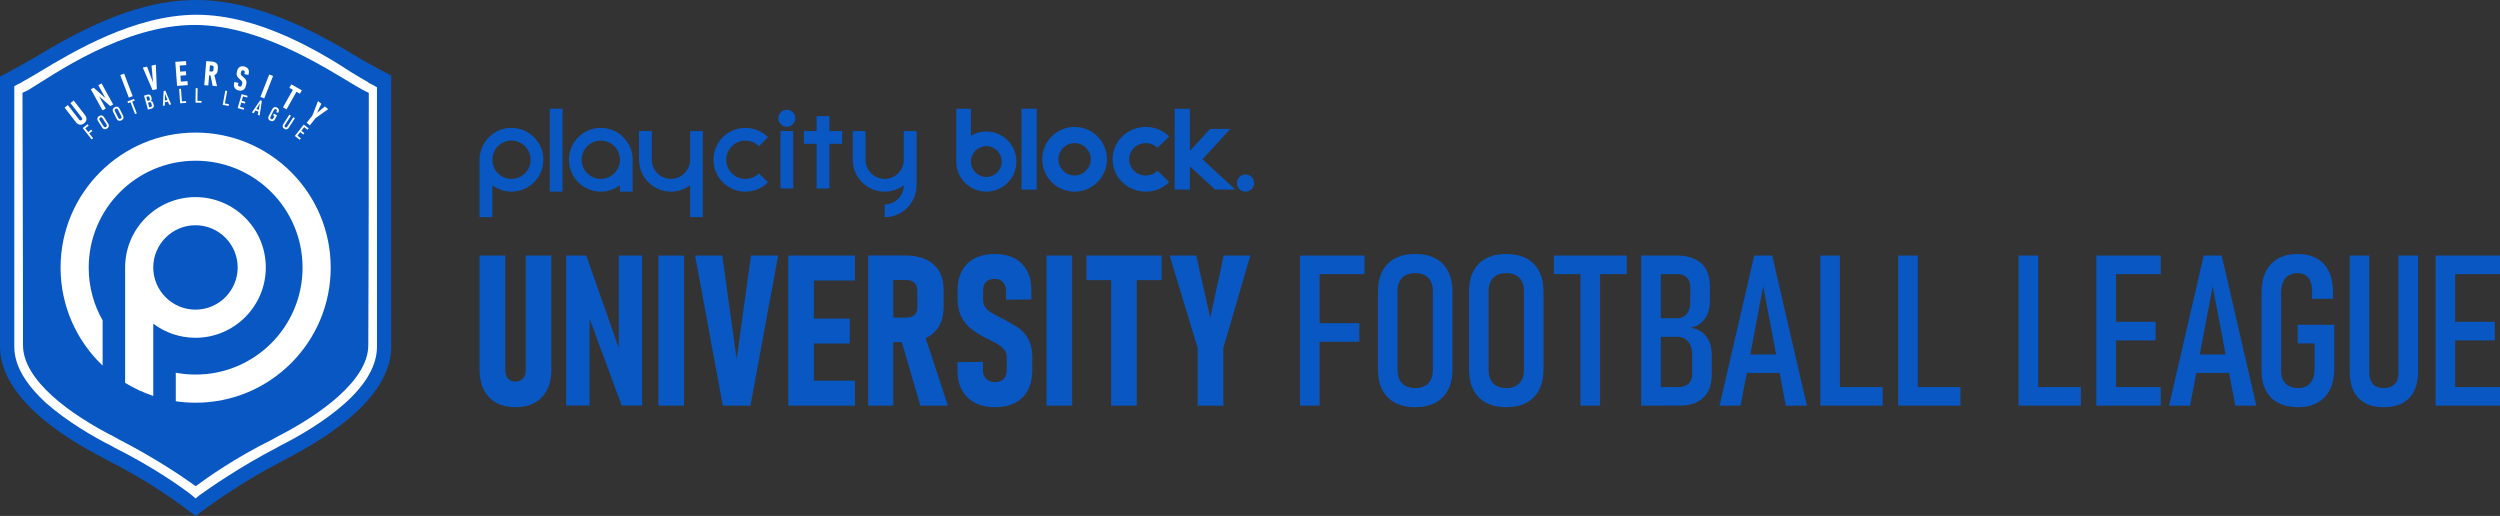 <?xml version="1.0" encoding="UTF-8"?><svg id="_레이어_2" xmlns="http://www.w3.org/2000/svg" viewBox="0 0 1022.913 211.091"><rect x="0" y="0" width="1022.913" height="211.091" fill="#333333" stroke="none"/><g id="_레이어_1-2"><g id="_레이어_1-2"><path d="m0,31.35v110.353c0,9.196,5.016,18.392,14.839,27.379,8.778,8.151,20.273,14.63,28.006,18.601l1.463.836c15.048,7.524,26.752,15.884,30.932,19.019l4.807,3.553,4.807-3.553c4.389-3.135,15.884-11.286,30.932-19.019l1.463-.836c7.733-3.971,19.019-10.45,28.006-18.601,9.823-8.987,14.839-18.183,14.839-27.379V30.932s-8.569-4.389-14.421-7.942C118.922,6.479,97.813,0,80.257,0S42.636,6.061,14.421,23.408C6.479,28.006,0,31.35,0,31.35" style="fill:#0857c3;"/><path d="m152.78,34.876c-.627-.418-1.463-.627-2.299-1.254h.209c-1.672-.836-3.971-2.299-6.479-3.762-13.167-8.569-38.247-23.826-63.745-23.826h0c-25.498,0-50.787,15.257-64.372,23.408-2.508,1.463-4.807,2.926-6.479,3.762l-.627.418c-.627.418-1.254.627-1.672.836l-1.463.836v106.591c0,7.524,4.389,15.048,12.958,22.99,8.569,7.524,19.228,13.794,26.752,17.556l1.463.836c15.466,7.733,27.379,16.093,31.559,19.437l1.463,1.254,1.463-1.254c4.389-3.135,16.302-11.495,31.559-19.437l1.463-.836c7.524-3.762,18.392-10.032,26.752-17.556,8.569-7.733,12.958-15.466,12.958-22.99V35.712l-1.463-.836h0Z" style="fill:#fff;"/><path d="m150.899,39.056c0,63.327-.209,92.169-.209,102.201,0,14.212-19.228,28.215-37.62,37.62l-1.463.836c-15.257,7.524-26.752,15.675-31.559,19.228-4.807-3.553-16.511-11.495-31.559-19.228l-1.463-.836c-18.601-9.405-37.62-23.408-37.62-37.62,0-9.823,0-38.874-.209-102.201v-1.045c.627-.418,1.463-.627,2.508-1.254,10.032-6.061,38.665-26.543,67.925-26.543,29.051,0,57.684,20.482,68.761,26.543l2.508,1.254v1.045h0Z" style="fill:#0857c3;"/><g><path d="m79.978,80.647c-15.869,0-28.78,12.911-28.78,28.78v47.225c3.587,2.2,7.445,4.001,11.512,5.344v-29.56c4.813,3.622,10.794,5.772,17.268,5.772,15.869,0,28.78-12.911,28.78-28.78s-12.911-28.78-28.78-28.78Zm0,46.048c-9.522,0-17.268-7.746-17.268-17.268s7.746-17.268,17.268-17.268,17.268,7.746,17.268,17.268-7.746,17.268-17.268,17.268Z" style="fill:#fff;"/><path d="m80.048,54.246c-30.522,0-55.264,24.742-55.264,55.264,0,15.771,6.607,30,17.204,40.068v-18.476c-3.622-6.371-5.692-13.74-5.692-21.592,0-24.164,19.589-43.751,43.751-43.751s43.751,19.589,43.751,43.751-19.589,43.751-43.751,43.751c-2.777,0-5.494-.259-8.126-.754v11.672c2.653.391,5.366.594,8.126.594,30.522,0,55.264-24.742,55.264-55.264s-24.742-55.264-55.264-55.264h0Z" style="fill:#fff;"/></g><g><path d="m33.833,52.397l.609-.478,3.657,4.658-.609.478-3.657-4.658Zm.321-.251l1.682-1.32.453.577-1.682,1.32-.453-.577Zm1.647,2.098l1.522-1.195.453.577-1.522,1.195-.453-.577h0Z" style="fill:#fff;"/><path d="m43.038,52.867c-.248.02-.481-.033-.698-.159s-.41-.32-.577-.583l-1.651-2.589c-.169-.265-.265-.523-.288-.773-.023-.25.028-.482.152-.698.123-.215.316-.406.577-.573s.515-.26.763-.281c.248-.021.48.031.697.157.217.126.41.321.58.587l1.651,2.589c.168.263.263.52.286.77.023.25-.028.483-.15.7s-.315.408-.575.575c-.261.166-.516.259-.764.279h0Zm.631-1.188c.058-.103.082-.214.071-.332-.011-.118-.057-.241-.137-.367l-1.678-2.63c-.08-.126-.172-.219-.274-.279s-.213-.085-.331-.076c-.118.009-.239.053-.363.132s-.214.17-.273.273c-.058.103-.082.214-.07.332.011.118.057.241.137.367l1.678,2.631c.08.126.172.219.274.279.103.06.213.086.331.076.118-.009.239-.053.362-.132.124-.079.215-.17.273-.273h0Z" style="fill:#fff;"/><path d="m48.902,49.438c-.249-.005-.475-.081-.678-.228-.203-.147-.375-.36-.516-.638l-1.383-2.742c-.142-.281-.211-.547-.209-.798.003-.251.076-.477.221-.679.144-.202.355-.373.631-.512s.539-.207.787-.203c.248.004.474.079.678.226.203.147.376.361.518.642l1.383,2.742c.14.279.21.544.207.794-.003.251-.076.478-.22.681s-.354.375-.63.514c-.276.139-.539.206-.788.201h0Zm.748-1.119c.068-.097.103-.205.104-.324,0-.119-.032-.245-.1-.378l-1.404-2.786c-.067-.133-.149-.235-.245-.305s-.203-.107-.322-.109c-.118-.003-.243.029-.374.095-.131.066-.23.147-.299.244-.068.097-.103.205-.104.324s.033.245.1.378l1.405,2.786c.067.133.149.235.245.305.096.07.203.107.322.109.118.003.243-.029.374-.095.131-.066.23-.147.299-.244h0Z" style="fill:#fff;"/><path d="m52.132,41.533l2.681-1.039.265.684-2.681,1.039-.265-.684h0Zm1.155.072l.721-.28,1.966,5.07-.721.28-1.966-5.07Z" style="fill:#fff;"/><path d="m58.935,39.129l.745-.208,1.591,5.704-.745.208-1.591-5.704Zm1.865,4.867l.938-.262c.167-.047.286-.125.355-.234.07-.109.083-.242.04-.396l-.208-.745c-.04-.144-.098-.26-.173-.349-.076-.089-.163-.148-.263-.178-.1-.03-.207-.029-.323.003l-.898.251-.197-.706.898-.251c.157-.044.264-.131.32-.263s.057-.295.003-.491l-.162-.581c-.042-.152-.118-.257-.228-.317-.11-.059-.24-.068-.392-.026l-.906.253-.197-.706.895-.25c.262-.073.498-.091.71-.054s.39.127.535.272.25.337.318.577l.168.604c.05.178.065.344.046.499-.019.155-.07.292-.154.411-.084.119-.197.216-.34.289.175-.02.335-.002.481.056s.27.151.374.278.182.288.236.482l.21.753c.069.249.081.473.035.673-.046.2-.146.371-.303.514-.156.142-.363.249-.619.321l-1,.279-.197-.706h0Z" style="fill:#fff;"/><path d="m66.956,37.23l.698-.122,2.365,5.599-.818.143-1.687-4.485-.07,4.792-.818.143.331-6.069h0Zm.184,3.928l1.73-.301.125.718-1.729.301-.125-.718h0Z" style="fill:#fff;"/><path d="m73.274,36.371l.772-.058.445,5.906-.772.058-.445-5.906h0Zm.804,5.143l2.039-.154.055.731-2.039.154-.055-.731Z" style="fill:#fff;"/><path d="m80.085,36.068l.774.013-.098,5.921-.774-.013.098-5.921h0Zm.33,5.196l2.044.034-.012.733-2.044-.034.012-.733h0Z" style="fill:#fff;"/><path d="m92.192,37.081l.761.14-1.069,5.825-.761-.14,1.069-5.825h0Zm-.528,5.179l2.011.369-.132.721-2.011-.369.132-.721Z" style="fill:#fff;"/><path d="m98.87,38.524l.745.211-1.613,5.698-.745-.211,1.613-5.698h0Zm-1.025,5.102l2.058.583-.2.705-2.058-.583.2-.705Zm.701-2.477l1.862.527-.2.705-1.862-.527.2-.705Zm.712-2.516l2.057.583-.2.705-2.057-.583.2-.705Z" style="fill:#fff;"/><path d="m106.48,41.011l.659.259-.894,6.012-.773-.304.893-4.708-2.553,4.055-.773-.304,3.441-5.011h0Zm-1.887,3.451l1.634.642-.267.679-1.634-.642.267-.679Z" style="fill:#fff;"/><path d="m113.346,47.159l-.788,1.542c-.146.285-.32.504-.522.655s-.426.232-.67.241c-.244.009-.499-.054-.765-.19-.271-.138-.477-.307-.62-.506s-.215-.42-.217-.662.064-.498.202-.766l1.407-2.753c.146-.285.32-.504.522-.655.202-.151.425-.232.67-.241.244-.009.499.054.765.19.261.133.458.299.592.497s.199.42.196.667c-.003.247-.075.509-.215.784l-.133.261-.733-.374.133-.261c.069-.136.108-.262.118-.379s-.011-.22-.062-.308c-.051-.088-.131-.161-.24-.216-.121-.062-.239-.088-.353-.08-.114.009-.22.053-.316.131s-.182.191-.256.336l-1.407,2.753c-.065.128-.098.25-.097.364,0,.115.034.219.099.311s.161.172.287.236c.121.062.237.088.35.08.112-.008.217-.051.314-.128s.182-.187.255-.329l.46-.899-.595-.304.333-.653,1.284.656h0Z" style="fill:#fff;"/><path d="m115.766,52.147c-.111-.199-.154-.413-.129-.644.025-.23.118-.471.28-.723l2.478-3.864.651.418-2.496,3.891c-.106.165-.145.317-.12.458.026.141.116.261.272.361.158.101.307.135.446.1.14-.034.263-.134.368-.299l2.496-3.891.651.418-2.478,3.864c-.161.251-.342.436-.542.555-.2.118-.414.168-.641.15s-.463-.106-.707-.263c-.242-.155-.419-.332-.53-.531h0Z" style="fill:#fff;"/><path d="m124.293,50.96l.609.478-3.655,4.66-.609-.478,3.655-4.66h0Zm-2.885,4.332l1.683,1.32-.452.577-1.683-1.32.452-.577h0Zm1.589-2.025l1.522,1.194-.452.577-1.522-1.194.452-.577Zm1.614-2.057l1.683,1.32-.452.577-1.683-1.32.452-.577Z" style="fill:#fff;"/></g><g><path d="m33.212,51.01c-.401.062-.79.002-1.165-.18s-.722-.478-1.041-.89l-4.579-5.915,1.337-1.035,4.609,5.953c.147.19.308.301.482.335.175.034.345-.013.509-.141.168-.13.259-.285.272-.464.013-.179-.054-.363-.2-.553l-4.609-5.953,1.337-1.035,4.579,5.915c.319.412.518.822.598,1.233.08.41.04.802-.121,1.175-.16.373-.436.711-.826,1.013-.386.299-.78.48-1.182.541h0Z" style="fill:#fff;"/><path d="m37.177,36.519l1.16-.637,5.204,4.655-.033.32-3.296-6.004,1.345-.738,4.747,8.646-1.172.644-4.997-4.335.024-.323,3.117,5.677-1.351.742-4.747-8.646h0Z" style="fill:#fff;"/><path d="m54.286,39.339l-1.574.598-3.503-9.228,1.574-.598,3.503,9.228h0Z" style="fill:#fff;"/><path d="m58.429,27.662l1.74-.398,2.438,6.434-.598-6.855,1.74-.398.425,10.028-1.774.405-3.972-9.217h0Z" style="fill:#fff;"/><path d="m71.73,25.307l1.679-.123.719,9.844-1.679.123s-.719-9.844-.719-9.844Zm.745-.054l3.629-.265.12,1.639-3.629.265-.12-1.639h0Zm.302,4.137l3.291-.24.119,1.632-3.291.24-.119-1.632Zm.297,4.069l3.629-.265.12,1.639-3.629.265-.12-1.639h0Z" style="fill:#fff;"/><path d="m84.386,25.001l1.644.134-.801,9.845-1.644-.134s.801-9.845.801-9.845Zm.42,4.134l1.773.144c.144.012.272-.004.382-.047.11-.043.196-.111.258-.204.062-.093.099-.207.11-.342l.089-1.096c.012-.149-.004-.28-.05-.392-.045-.113-.119-.202-.22-.266s-.224-.103-.369-.115l-1.773-.144.131-1.61,1.671.136c.532.043.98.167,1.342.371.362.204.629.483.8.835.171.352.237.763.199,1.232l-.094,1.15c-.039.483-.172.889-.399,1.217-.227.329-.537.568-.93.718s-.854.203-1.382.16l-1.671-.136.131-1.61h0Zm1.261,1.417l1.561-.186,1.181,4.905-1.8-.146-.942-4.572Z" style="fill:#fff;"/><path d="m96.399,36.411c-.315-.275-.525-.612-.63-1.013-.105-.4-.097-.849.024-1.346l.125-.515,1.632.384-.125.515c-.059.242-.037.449.065.62s.275.287.517.346c.237.058.438.034.601-.07.163-.105.273-.276.331-.513l.204-.838c.043-.176.031-.341-.037-.495-.067-.154-.168-.297-.301-.429-.133-.132-.318-.297-.554-.495-.015-.013-.03-.026-.043-.039-.013-.013-.028-.025-.043-.039l-.076-.061c-.312-.267-.57-.529-.773-.786-.203-.257-.349-.566-.438-.928-.089-.362-.076-.778.039-1.248l.12-.495c.119-.488.314-.884.586-1.188s.609-.505,1.01-.603c.401-.098.852-.086,1.354.036.488.119.885.313,1.192.584.307.27.509.605.608,1.004.099.399.087.847-.034,1.344l-.132.541-1.634-.377.133-.547c.06-.246.044-.454-.047-.623s-.249-.281-.474-.335c-.237-.058-.436-.04-.597.054s-.267.25-.321.47l-.156.64c-.044.18-.035.348.028.503s.154.295.275.42c.121.125.293.282.517.472.043.034.087.07.131.109s.09.078.136.117c.008.006.014.013.02.019.005.006.012.012.02.019.318.282.569.533.753.753s.319.498.404.836c.085.338.071.74-.042,1.205l-.194.798c-.121.497-.318.899-.591,1.208-.273.308-.611.513-1.012.613-.402.1-.851.09-1.348-.031-.501-.122-.91-.321-1.225-.595h-.001Z" style="fill:#fff;"/><path d="m108.111,40.283l-1.566-.617,3.619-9.183,1.566.617-3.619,9.183h0Z" style="fill:#fff;"/><path d="m120.21,36.048l1.467.825-4.433,7.881-1.467-.825,4.433-7.881Zm-1.014-1.521l4.307,2.423-.792,1.408-4.307-2.423.792-1.408Z" style="fill:#fff;"/><path d="m129.127,48.329l-2.339,2.971-1.323-1.041,2.339-2.971,2.316-5.927,1.376,1.083-1.803,3.782,3.221-2.665,1.376,1.083-5.164,3.685h0Z" style="fill:#fff;"/></g></g><g><g><g id="b"><g id="c"><circle id="d" cx="321.948" cy="48.397" r="3.48" style="fill:#0857c3;"/><path id="e" d="m209.275,52.312c-7.195,0-13.051,5.856-13.051,13.051v23.492h5.22v-13.057c2.184,1.642,4.894,2.617,7.831,2.617,7.195,0,13.051-5.856,13.051-13.051s-5.856-13.051-13.051-13.051h0Zm0,20.881c-4.318,0-7.831-3.513-7.831-7.831s3.513-7.831,7.831-7.831,7.831,3.513,7.831,7.831-3.513,7.831-7.831,7.831Z" style="fill:#0857c3;"/><path id="f" d="m245.818,52.312c-7.195,0-13.051,5.856-13.051,13.051s5.856,13.051,13.051,13.051c2.936,0,5.647-.974,7.831-2.617v2.617h5.22v-13.051c0-7.195-5.856-13.051-13.051-13.051Zm0,20.882c-4.318,0-7.831-3.513-7.831-7.831s3.513-7.831,7.831-7.831,7.831,3.513,7.831,7.831-3.513,7.831-7.831,7.831Z" style="fill:#0857c3;"/><rect id="g" x="319.338" y="53.617" width="5.22" height="23.492" style="fill:#0857c3;"/><polygon id="h" points="339.35 47.527 334.129 47.527 334.129 53.617 328.909 53.617 328.909 58.837 334.129 58.837 334.129 77.109 339.35 77.109 339.35 58.837 344.57 58.837 344.57 53.617 339.35 53.617 339.35 47.527" style="fill:#0857c3;"/><path id="i" d="m282.36,65.363c0,4.318-3.513,7.831-7.831,7.831s-7.831-3.513-7.831-7.831v-11.746h-5.22v11.746c0,7.195,5.856,13.051,13.051,13.051,2.936,0,5.647-.974,7.831-2.617v13.057h5.22v-35.237h-5.22v11.746Z" style="fill:#0857c3;"/><path id="j" d="m369.802,53.617v11.746c0,4.318-3.513,7.831-7.831,7.831s-7.831-3.513-7.831-7.831v-11.746h-5.22v11.746c0,7.195,5.856,13.051,13.051,13.051,2.936,0,5.647-.974,7.831-2.617v.007c0,4.318-3.513,7.831-7.831,7.831v5.22c7.195,0,13.051-5.856,13.051-13.051v-22.187h-5.22Z" style="fill:#0857c3;"/><rect id="k" x="224.936" y="44.481" width="5.22" height="33.932" style="fill:#0857c3;"/><path id="l" d="m304.982,57.532c2.108,0,4.078.809,5.549,2.282l3.691-3.691c-2.456-2.456-5.738-3.809-9.242-3.809-7.195,0-13.051,5.856-13.051,13.051s5.856,13.051,13.051,13.051c3.502,0,6.784-1.353,9.242-3.809l-3.691-3.691c-1.47,1.47-3.441,2.282-5.549,2.282-4.318,0-7.831-3.513-7.831-7.831s3.513-7.831,7.831-7.831c0,0,0-.004,0-.004Z" style="fill:#0857c3;"/></g></g><g><circle cx="509.617" cy="74.896" r="3.517" transform="translate(354.057 565.935) rotate(-80.783)" style="fill:#0857c3;"/><rect x="417.958" y="44.481" width="6.207" height="33.105" style="fill:#0857c3;"/><path d="m439.683,51.93c-7.313,0-13.242,5.929-13.242,13.242s5.929,13.242,13.242,13.242,13.242-5.929,13.242-13.242-5.929-13.242-13.242-13.242Zm0,19.863c-3.657,0-6.621-2.964-6.621-6.621s2.964-6.621,6.621-6.621,6.621,2.964,6.621,6.621-2.964,6.621-6.621,6.621Z" style="fill:#0857c3;"/><path d="m468.798,58.551c1.792-.006,3.515.69,4.799,1.94l4.799-4.682c-2.569-2.498-6.015-3.89-9.598-3.878-7.493,0-13.575,5.929-13.575,13.242s6.082,13.242,13.575,13.242c3.583.012,7.029-1.381,9.598-3.878l-4.799-4.682c-1.284,1.25-3.007,1.946-4.799,1.94-3.749,0-6.788-2.964-6.788-6.621s3.038-6.621,6.788-6.621v-.002Z" style="fill:#0857c3;"/><polygon points="503.388 52.758 495.112 52.758 486.836 61.786 486.836 44.481 480.629 44.481 480.629 77.586 486.836 77.586 486.836 68.037 497.181 77.586 505.457 77.586 492.008 65.172 503.388 52.758" style="fill:#0857c3;"/><path d="m403.566,78.414c-6.788,0-12.311-5.523-12.311-12.311v-21.621h6.002v11.051c1.903-1.143,4.06-1.742,6.308-1.742,6.789,0,12.311,5.523,12.311,12.311s-5.523,12.311-12.311,12.311h0Zm0-18.619c-3.478,0-6.308,2.83-6.308,6.308s2.83,6.308,6.308,6.308,6.309-2.83,6.309-6.308-2.83-6.308-6.309-6.308Z" style="fill:#0857c3;"/></g></g><g><path d="m203.004,164.772c-2.211-1.225-3.893-3-5.047-5.322-1.155-2.323-1.733-5.104-1.733-8.343v-46.549h10.519v46.845c0,1.493.366,2.654,1.098,3.484.732.832,1.745,1.246,3.041,1.246,1.324,0,2.359-.414,3.105-1.246.745-.83,1.119-1.991,1.119-3.484v-46.845h10.518v46.549c0,3.239-.584,6.02-1.753,8.343s-2.859,4.097-5.068,5.322c-2.211,1.225-4.851,1.838-7.921,1.838-3.041,0-5.667-.614-7.878-1.838Z" style="fill:#0857c3;"/><path d="m231.621,104.558h8.237l14.446,40.972-1.14,1.648v-42.62h9.547v61.375h-8.322l-14.277-38.608,1.098-1.69v40.298h-9.589v-61.375Z" style="fill:#0857c3;"/><path d="m279.86,165.976h-10.475v-61.418h10.475v61.418Z" style="fill:#0857c3;"/><path d="m284.422,104.558h11.109l5.872,42.409,5.871-42.409h11.109l-11.32,61.418h-11.32l-11.32-61.418Z" style="fill:#0857c3;"/><path d="m322.523,104.558h10.476v61.418h-10.476v-61.418Zm4.646,0h22.642v10.221h-22.642v-10.221Zm0,25.81h20.53v10.179h-20.53v-10.179Zm0,25.387h22.642v10.221h-22.642v-10.221Z" style="fill:#0857c3;"/><path d="m355.217,104.516h10.265v61.46h-10.265v-61.46Zm4.689,25.429h11.068c.9,0,1.682-.162,2.344-.487.662-.322,1.162-.788,1.5-1.394.339-.604.507-1.331.507-2.175v-6.843c0-.929-.168-1.733-.507-2.407-.337-.677-.838-1.19-1.5-1.542s-1.443-.529-2.344-.529h-11.068v-10.052h10.434c3.322,0,6.159.543,8.511,1.627,2.351,1.084,4.146,2.675,5.386,4.772,1.239,2.099,1.858,4.612,1.858,7.541v7.179c0,3.014-.619,5.597-1.858,7.751-1.24,2.156-3.041,3.797-5.407,4.923-2.365,1.126-5.195,1.688-8.49,1.688h-10.434v-10.052Zm8.533,8.153l9.588-1.944,9.801,29.823h-11.237l-8.151-27.878Z" style="fill:#0857c3;"/><path d="m398.894,164.815c-2.31-1.197-4.076-2.929-5.301-5.195s-1.837-4.991-1.837-8.174v-3.296l10.433-.085v3.296c0,1.549.436,2.767,1.309,3.653.872.889,2.084,1.331,3.633,1.331,1.52,0,2.695-.435,3.526-1.309.831-.872,1.247-2.069,1.247-3.59v-5.365c0-1.126-.317-2.104-.951-2.936-.634-.83-1.45-1.549-2.45-2.153-1-.607-2.359-1.331-4.076-2.177-.113-.056-.219-.11-.317-.169-.099-.054-.205-.11-.316-.167l-.55-.254c-2.28-1.154-4.223-2.358-5.829-3.613-1.604-1.251-2.943-2.906-4.013-4.963-1.071-2.055-1.604-4.589-1.604-7.603v-3.169c0-3.124.597-5.807,1.795-8.047,1.197-2.238,2.936-3.949,5.216-5.132,2.281-1.182,5.027-1.775,8.237-1.775,3.125,0,5.815.592,8.068,1.775,2.252,1.182,3.971,2.908,5.153,5.174,1.182,2.269,1.774,4.993,1.774,8.174v3.465l-10.433.125v-3.505c0-1.577-.401-2.809-1.204-3.695-.803-.889-1.922-1.331-3.358-1.331-1.521,0-2.698.4-3.527,1.204-.831.802-1.246,1.909-1.246,3.315v4.097c0,1.157.302,2.156.909,3,.604.844,1.365,1.556,2.28,2.135.914.576,2.19,1.274,3.822,2.09.31.141.626.296.951.465.323.167.655.336.993.505.055.028.105.056.147.085s.092.056.148.085c2.337,1.239,4.224,2.386,5.661,3.444,1.435,1.056,2.661,2.541,3.674,4.455,1.014,1.916,1.521,4.365,1.521,7.351v5.111c0,3.183-.598,5.908-1.795,8.174-1.198,2.266-2.936,3.999-5.218,5.195-2.28,1.197-5.012,1.796-8.194,1.796-3.211,0-5.971-.599-8.28-1.796Z" style="fill:#0857c3;"/><path d="m438.685,165.976h-10.475v-61.418h10.475v61.418Z" style="fill:#0857c3;"/><path d="m444.514,104.558h30.751v10.052h-30.751v-10.052Zm10.139,5.153h10.475v56.265h-10.475v-56.265Z" style="fill:#0857c3;"/><path d="m500.527,142.449v23.527h-10.478v-23.527l-11.488-37.891h10.898l5.745,25.429,5.489-25.429h10.898l-11.065,37.891Z" style="fill:#0857c3;"/><path d="m531.911,104.558h8.026v61.418h-8.026v-61.418Zm4.224,0h22.175v7.603h-22.175v-7.603Zm0,27.667h20.064v7.605h-20.064v-7.605Z" style="fill:#0857c3;"/><path d="m570.814,164.793c-2.283-1.211-4.02-2.971-5.219-5.28-1.197-2.309-1.794-5.082-1.794-8.322v-31.849c0-3.268.597-6.056,1.794-8.364,1.199-2.309,2.936-4.062,5.219-5.259,2.28-1.197,5.026-1.796,8.235-1.796s5.957.599,8.237,1.796c2.283,1.197,4.02,2.95,5.216,5.259s1.796,5.097,1.796,8.364v31.849c0,3.239-.599,6.013-1.796,8.322s-2.934,4.069-5.216,5.28c-2.28,1.211-5.026,1.817-8.237,1.817s-5.955-.607-8.235-1.817Zm12.144-6.864c1.084-.576,1.907-1.415,2.471-2.513.562-1.098.844-2.421.844-3.971v-32.357c0-1.549-.282-2.873-.844-3.971-.564-1.098-1.387-1.935-2.471-2.513-1.086-.576-2.388-.865-3.909-.865s-2.823.289-3.907.865c-1.084.578-1.907,1.415-2.471,2.513s-.844,2.421-.844,3.971v32.357c0,1.549.28,2.873.844,3.971s1.387,1.937,2.471,2.513c1.084.578,2.388.865,3.907.865s2.823-.287,3.909-.865Z" style="fill:#0857c3;"/><path d="m608.07,164.793c-2.283-1.211-4.02-2.971-5.219-5.28-1.197-2.309-1.794-5.082-1.794-8.322v-31.849c0-3.268.597-6.056,1.794-8.364,1.199-2.309,2.936-4.062,5.219-5.259,2.28-1.197,5.026-1.796,8.235-1.796s5.957.599,8.237,1.796c2.283,1.197,4.02,2.95,5.216,5.259,1.197,2.309,1.796,5.097,1.796,8.364v31.849c0,3.239-.599,6.013-1.796,8.322s-2.934,4.069-5.216,5.28c-2.28,1.211-5.026,1.817-8.237,1.817s-5.955-.607-8.235-1.817Zm12.144-6.864c1.084-.576,1.907-1.415,2.471-2.513.562-1.098.844-2.421.844-3.971v-32.357c0-1.549-.282-2.873-.844-3.971-.564-1.098-1.387-1.935-2.471-2.513-1.086-.576-2.388-.865-3.909-.865s-2.823.289-3.907.865c-1.084.578-1.907,1.415-2.471,2.513s-.844,2.421-.844,3.971v32.357c0,1.549.28,2.873.844,3.971s1.387,1.937,2.471,2.513c1.084.578,2.388.865,3.907.865s2.823-.287,3.909-.865Z" style="fill:#0857c3;"/><path d="m635.779,104.558h29.823v7.603h-29.823v-7.603Zm10.898,5.026h8.026v56.391h-8.026v-56.391Z" style="fill:#0857c3;"/><path d="m671.514,104.558h8.026v61.418h-8.026v-61.418Zm5.068,53.815h10.097c1.801,0,3.202-.451,4.201-1.352.999-.903,1.5-2.182,1.5-3.844v-8.026c0-1.549-.254-2.873-.759-3.971-.508-1.1-1.218-1.937-2.135-2.515-.914-.576-1.991-.865-3.23-.865h-9.674v-7.603h9.674c1.69,0,3-.578,3.928-1.733s1.394-2.788,1.394-4.899v-6.253c0-1.631-.465-2.899-1.394-3.801-.929-.9-2.212-1.352-3.844-1.352h-9.758v-7.603h9.631c2.816,0,5.231.48,7.243,1.436,2.015.957,3.543,2.358,4.584,4.203,1.041,1.843,1.563,4.062,1.563,6.653v6.505c0,1.916-.31,3.618-.929,5.111-.621,1.493-1.516,2.718-2.682,3.674-1.171.959-2.572,1.606-4.203,1.944,1.801.282,3.35.914,4.645,1.899,1.295.987,2.28,2.261,2.957,3.825.675,1.561,1.013,3.385,1.013,5.468v8.11c0,2.678-.505,4.951-1.521,6.822-1.013,1.874-2.499,3.303-4.455,4.288-1.958.987-4.316,1.479-7.076,1.479h-10.771v-7.603Z" style="fill:#0857c3;"/><path d="m717.767,104.558h7.351l14.192,61.418h-8.616l-9.25-48.829-9.25,48.829h-8.618l14.192-61.418Zm-5.111,40.467h18.207v7.56h-18.207v-7.56Z" style="fill:#0857c3;"/><path d="m744.803,104.558h8.026v61.418h-8.026v-61.418Zm4.309,53.815h21.204v7.603h-21.204v-7.603Z" style="fill:#0857c3;"/><path d="m776.652,104.558h8.026v61.418h-8.026v-61.418Zm4.309,53.815h21.204v7.603h-21.204v-7.603Z" style="fill:#0857c3;"/><path d="m825.904,104.558h8.026v61.418h-8.026v-61.418Zm4.309,53.815h21.204v7.603h-21.204v-7.603Z" style="fill:#0857c3;"/><path d="m857.753,104.558h8.026v61.418h-8.026v-61.418Zm4.182,0h22.175v7.603h-22.175v-7.603Zm0,27.119h20.064v7.603h-20.064v-7.603Zm0,26.696h22.175v7.603h-22.175v-7.603Z" style="fill:#0857c3;"/><path d="m901.683,104.558h7.351l14.192,61.418h-8.616l-9.25-48.829-9.25,48.829h-8.618l14.192-61.418Zm-5.111,40.467h18.207v7.56h-18.207v-7.56Z" style="fill:#0857c3;"/><path d="m955.077,132.902v17.951c0,3.324-.578,6.162-1.733,8.512s-2.837,4.147-5.047,5.386c-2.212,1.239-4.866,1.859-7.962,1.859-3.155,0-5.858-.585-8.11-1.754-2.254-1.168-3.966-2.866-5.132-5.09-1.171-2.226-1.754-4.901-1.754-8.026v-32.06c0-3.324.576-6.162,1.733-8.512,1.154-2.351,2.835-4.147,5.047-5.386,2.21-1.239,4.864-1.859,7.962-1.859,3.042,0,5.644.599,7.814,1.796,2.167,1.197,3.822,2.943,4.963,5.238,1.14,2.297,1.711,5.047,1.711,8.258v3.042h-8.533v-3.042c0-1.577-.23-2.929-.696-4.055s-1.14-1.977-2.029-2.555c-.886-.576-1.963-.865-3.23-.865-1.408,0-2.619.31-3.632.929-1.016.618-1.782,1.521-2.304,2.703s-.78,2.619-.78,4.309v32.06c0,1.493.275,2.767.823,3.822.55,1.056,1.345,1.857,2.386,2.407s2.297.823,3.761.823c1.406,0,2.612-.301,3.611-.907.999-.604,1.768-1.493,2.301-2.661.536-1.168.804-2.584.804-4.246v-10.475h-6.928v-7.603h14.954Z" style="fill:#0857c3;"/><path d="m967.746,164.942c-2.083-1.112-3.66-2.746-4.73-4.901-1.07-2.153-1.606-4.779-1.606-7.878v-47.604h8.026v47.943c0,2.029.508,3.585,1.521,4.669s2.478,1.624,4.394,1.624c1.942,0,3.427-.541,4.455-1.624,1.03-1.084,1.542-2.64,1.542-4.669v-47.943h8.026v47.604c0,3.098-.543,5.724-1.627,7.878-1.084,2.156-2.668,3.79-4.751,4.901-2.085,1.112-4.633,1.669-7.645,1.669-2.986,0-5.52-.557-7.605-1.669Z" style="fill:#0857c3;"/><path d="m996.555,104.558h8.026v61.418h-8.026v-61.418Zm4.182,0h22.175v7.603h-22.175v-7.603Zm0,27.119h20.064v7.603h-20.064v-7.603Zm0,26.696h22.175v7.603h-22.175v-7.603Z" style="fill:#0857c3;"/></g></g></g></svg>